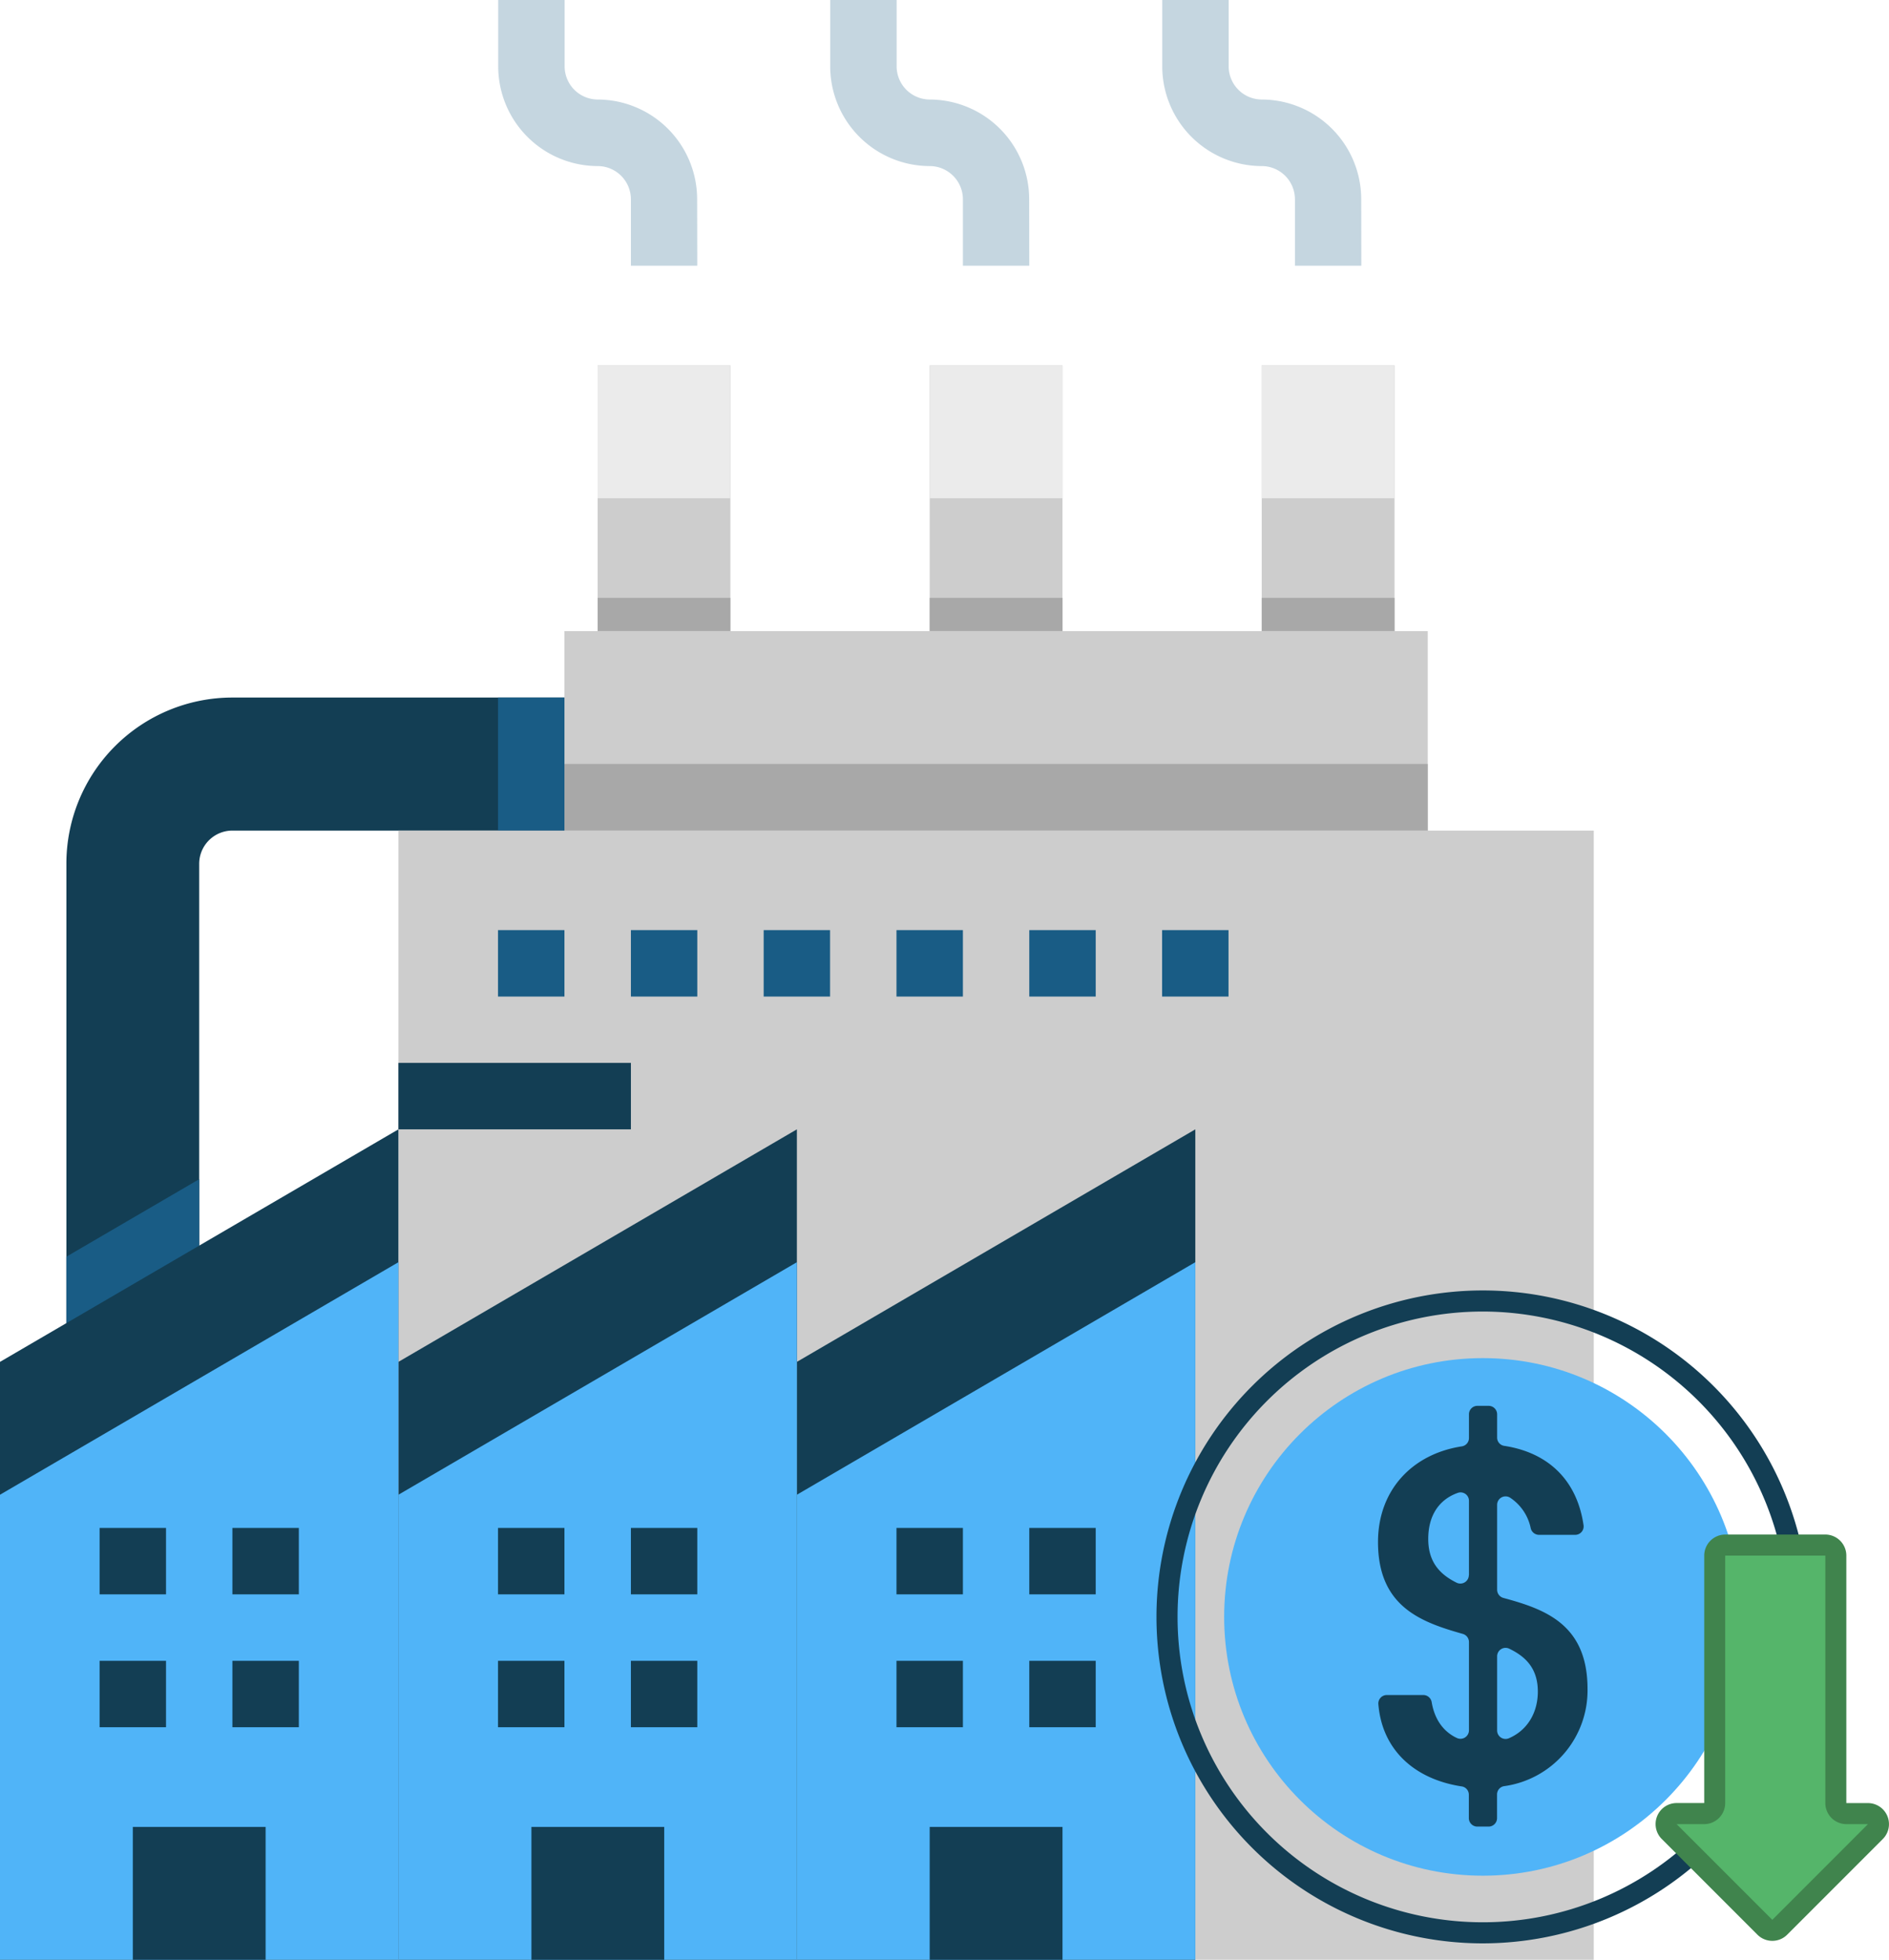 <?xml version="1.0" encoding="UTF-8"?> <svg xmlns="http://www.w3.org/2000/svg" id="Layer_1" data-name="Layer 1" viewBox="0 0 493.7 512"><defs><style>.cls-1{fill:#133e54;}.cls-2,.cls-6{fill:#195c85;}.cls-3{fill:#cdcdcd;}.cls-4{fill:#a8a8a8;}.cls-5{fill:#ebebeb;}.cls-6{opacity:0.25;}.cls-7{fill:#50b4f8;}.cls-8{fill:#55b56a;}.cls-9{fill:#40844d;}</style></defs><title>factoryprice_moded_3</title><path class="cls-1" d="M173.31,182.24H77.85a43.39,43.39,0,0,0-43.39,43.39V355.8H69.17V225.63A8.68,8.68,0,0,1,77.85,217h95.46Z" transform="translate(-17.11)"></path><path class="cls-2" d="M34.46,328.32V355.8H69.17V308.07Z" transform="translate(-17.11)"></path><path class="cls-2" d="M147.27,182.24h17.36V217H147.27Z" transform="translate(-17.11)"></path><path class="cls-3" d="M346.87,95.46h34.71v78.1H346.87Z" transform="translate(-17.11)"></path><path class="cls-3" d="M260.09,95.46H294.8v78.1H260.09Z" transform="translate(-17.11)"></path><path class="cls-3" d="M173.31,95.46H208v78.1H173.31Z" transform="translate(-17.11)"></path><path class="cls-4" d="M173.31,156.2H208v8.68H173.31Z" transform="translate(-17.11)"></path><path class="cls-4" d="M260.09,156.2H294.8v8.68H260.09Z" transform="translate(-17.11)"></path><path class="cls-4" d="M346.87,156.2h34.71v8.68H346.87Z" transform="translate(-17.11)"></path><path class="cls-5" d="M173.31,95.46H208v34.71H173.31Z" transform="translate(-17.11)"></path><path class="cls-5" d="M260.09,95.46H294.8v34.71H260.09Z" transform="translate(-17.11)"></path><path class="cls-5" d="M346.87,95.46h34.71v34.71H346.87Z" transform="translate(-17.11)"></path><path class="cls-3" d="M164.63,164.88H390.26v60.75H164.63Z" transform="translate(-17.11)"></path><path class="cls-4" d="M164.63,199.59H390.26V217H164.63Z" transform="translate(-17.11)"></path><path class="cls-6" d="M286.12,69.42H268.77V52.07a8.69,8.69,0,0,0-8.68-8.68,26.07,26.07,0,0,1-26-26V0h17.36V17.36A8.68,8.68,0,0,0,260.09,26a26.07,26.07,0,0,1,26,26Z" transform="translate(-17.11)"></path><path class="cls-6" d="M199.34,69.42H182V52.07a8.69,8.69,0,0,0-8.68-8.68,26.07,26.07,0,0,1-26-26V0h17.36V17.36A8.68,8.68,0,0,0,173.31,26a26.07,26.07,0,0,1,26,26Z" transform="translate(-17.11)"></path><path class="cls-6" d="M372.9,69.42H355.55V52.07a8.69,8.69,0,0,0-8.68-8.68,26.07,26.07,0,0,1-26-26V0h17.36V17.36A8.68,8.68,0,0,0,346.87,26a26.07,26.07,0,0,1,26,26Z" transform="translate(-17.11)"></path><path class="cls-3" d="M121.24,217H433.65V512H121.24Z" transform="translate(-17.11)"></path><path class="cls-1" d="M225.38,512H121.24V355.8l104.14-60.75Z" transform="translate(-17.11)"></path><path class="cls-1" d="M121.24,512H17.11V355.8l104.13-60.75Z" transform="translate(-17.11)"></path><path class="cls-1" d="M329.51,512H225.38V355.8l104.13-60.75Z" transform="translate(-17.11)"></path><path class="cls-7" d="M225.38,512H121.24V390.51l104.14-60.75Z" transform="translate(-17.11)"></path><path class="cls-7" d="M121.24,512H17.11V390.51l104.13-60.75Z" transform="translate(-17.11)"></path><path class="cls-7" d="M329.51,512H225.38V390.51l104.13-60.75Z" transform="translate(-17.11)"></path><path class="cls-1" d="M156,477.29h34.71V512H156Z" transform="translate(-17.11)"></path><path class="cls-1" d="M147.27,399.19h17.36v17.35H147.27Z" transform="translate(-17.11)"></path><path class="cls-1" d="M147.27,433.9h17.36v17.35H147.27Z" transform="translate(-17.11)"></path><path class="cls-1" d="M182,433.9h17.35v17.35H182Z" transform="translate(-17.11)"></path><path class="cls-1" d="M182,399.19h17.35v17.35H182Z" transform="translate(-17.11)"></path><path class="cls-1" d="M51.82,477.29H86.53V512H51.82Z" transform="translate(-17.11)"></path><path class="cls-1" d="M43.14,399.19H60.5v17.35H43.14Z" transform="translate(-17.11)"></path><path class="cls-1" d="M43.14,433.9H60.5v17.35H43.14Z" transform="translate(-17.11)"></path><path class="cls-1" d="M77.85,433.9H95.21v17.35H77.85Z" transform="translate(-17.11)"></path><path class="cls-1" d="M77.85,399.19H95.21v17.35H77.85Z" transform="translate(-17.11)"></path><path class="cls-1" d="M260.09,477.29H294.8V512H260.09Z" transform="translate(-17.11)"></path><path class="cls-1" d="M251.41,399.19h17.36v17.35H251.41Z" transform="translate(-17.11)"></path><path class="cls-1" d="M251.41,433.9h17.36v17.35H251.41Z" transform="translate(-17.11)"></path><path class="cls-1" d="M286.12,399.19h17.36v17.35H286.12Z" transform="translate(-17.11)"></path><path class="cls-1" d="M286.12,433.9h17.36v17.35H286.12Z" transform="translate(-17.11)"></path><path class="cls-2" d="M216.7,243h17.35v17.36H216.7Z" transform="translate(-17.11)"></path><path class="cls-2" d="M251.41,243h17.36v17.36H251.41Z" transform="translate(-17.11)"></path><path class="cls-2" d="M147.27,243h17.36v17.36H147.27Z" transform="translate(-17.11)"></path><path class="cls-2" d="M182,243h17.35v17.36H182Z" transform="translate(-17.11)"></path><path class="cls-2" d="M320.83,243h17.36v17.36H320.83Z" transform="translate(-17.11)"></path><path class="cls-2" d="M286.12,243h17.36v17.36H286.12Z" transform="translate(-17.11)"></path><path class="cls-1" d="M121.24,277.69H182v17.36H121.24Z" transform="translate(-17.11)"></path><circle class="cls-7" cx="387.55" cy="422.43" r="67.61"></circle><path class="cls-1" d="M399.17,466.72c-12.08-1.82-20.83-9.3-21.82-21.52a2.21,2.21,0,0,1,2.21-2.36h9.55a2.22,2.22,0,0,1,2.18,1.88c.72,4.25,2.85,7.58,6.55,9.33a2.22,2.22,0,0,0,3.19-2V429a2.22,2.22,0,0,0-1.61-2.13c-10.86-3.07-22.16-7.08-22.16-24,0-13.51,8.89-23,21.92-25a2.19,2.19,0,0,0,1.85-2.17v-6.21a2.2,2.2,0,0,1,2.2-2.2h2.95a2.21,2.21,0,0,1,2.21,2.2v6.08a2.18,2.18,0,0,0,1.84,2.17c11.24,1.7,19,8.7,20.75,20.74a2.2,2.2,0,0,1-2.19,2.51h-9.46a2.23,2.23,0,0,1-2.17-1.79,12.57,12.57,0,0,0-5.32-7.88,2.21,2.21,0,0,0-3.45,1.82v22.19a2.23,2.23,0,0,0,1.63,2.14c10.84,2.94,22,6.85,22,23.79a25.25,25.25,0,0,1-21.81,25.39,2.19,2.19,0,0,0-1.84,2.17V475a2.21,2.21,0,0,1-2.21,2.21h-2.95A2.21,2.21,0,0,1,401,475v-6.08A2.19,2.19,0,0,0,399.17,466.72Zm1.86-55.2V392.11a2.19,2.19,0,0,0-2.88-2.1c-4.67,1.64-7.76,5.61-7.76,12.06,0,6,3,9.25,7.43,11.43A2.22,2.22,0,0,0,401,411.52Zm7.36,21.22v19.38a2.21,2.21,0,0,0,3.11,2c4.84-2.1,7.53-6.7,7.53-12.18,0-5.88-3-9.06-7.46-11.2A2.21,2.21,0,0,0,408.39,432.74Z" transform="translate(-17.11)"></path><path class="cls-1" d="M404.65,507.72a85.29,85.29,0,1,1,85.29-85.29A85.38,85.38,0,0,1,404.65,507.72Zm0-165.07a79.78,79.78,0,1,0,79.78,79.78A79.87,79.87,0,0,0,404.65,342.65Z" transform="translate(-17.11)"></path><path class="cls-8" d="M496.91,471.07V406.41a2.75,2.75,0,0,0-2.75-2.75H468a2.75,2.75,0,0,0-2.75,2.75v64.66a2.75,2.75,0,0,1-2.75,2.75h-7.21a2.76,2.76,0,0,0-1.95,4.7l25,25a2.76,2.76,0,0,0,3.89,0l25-25a2.76,2.76,0,0,0-1.95-4.7h-5.64A2.75,2.75,0,0,1,496.91,471.07Z" transform="translate(-17.11)"></path><path class="cls-9" d="M480.31,507.06a5.49,5.49,0,0,1-3.89-1.61l-25-25a5.5,5.5,0,0,1,3.89-9.39h7.21V406.41a5.51,5.51,0,0,1,5.5-5.5h26.14a5.51,5.51,0,0,1,5.5,5.5v64.66h5.64a5.5,5.5,0,0,1,3.89,9.39l-25,25A5.46,5.46,0,0,1,480.31,507.06Zm-25-30.49,25,25,25-25h-5.64a5.51,5.51,0,0,1-5.5-5.5V406.41H468v64.66a5.51,5.51,0,0,1-5.5,5.5Z" transform="translate(-17.11)"></path></svg> 